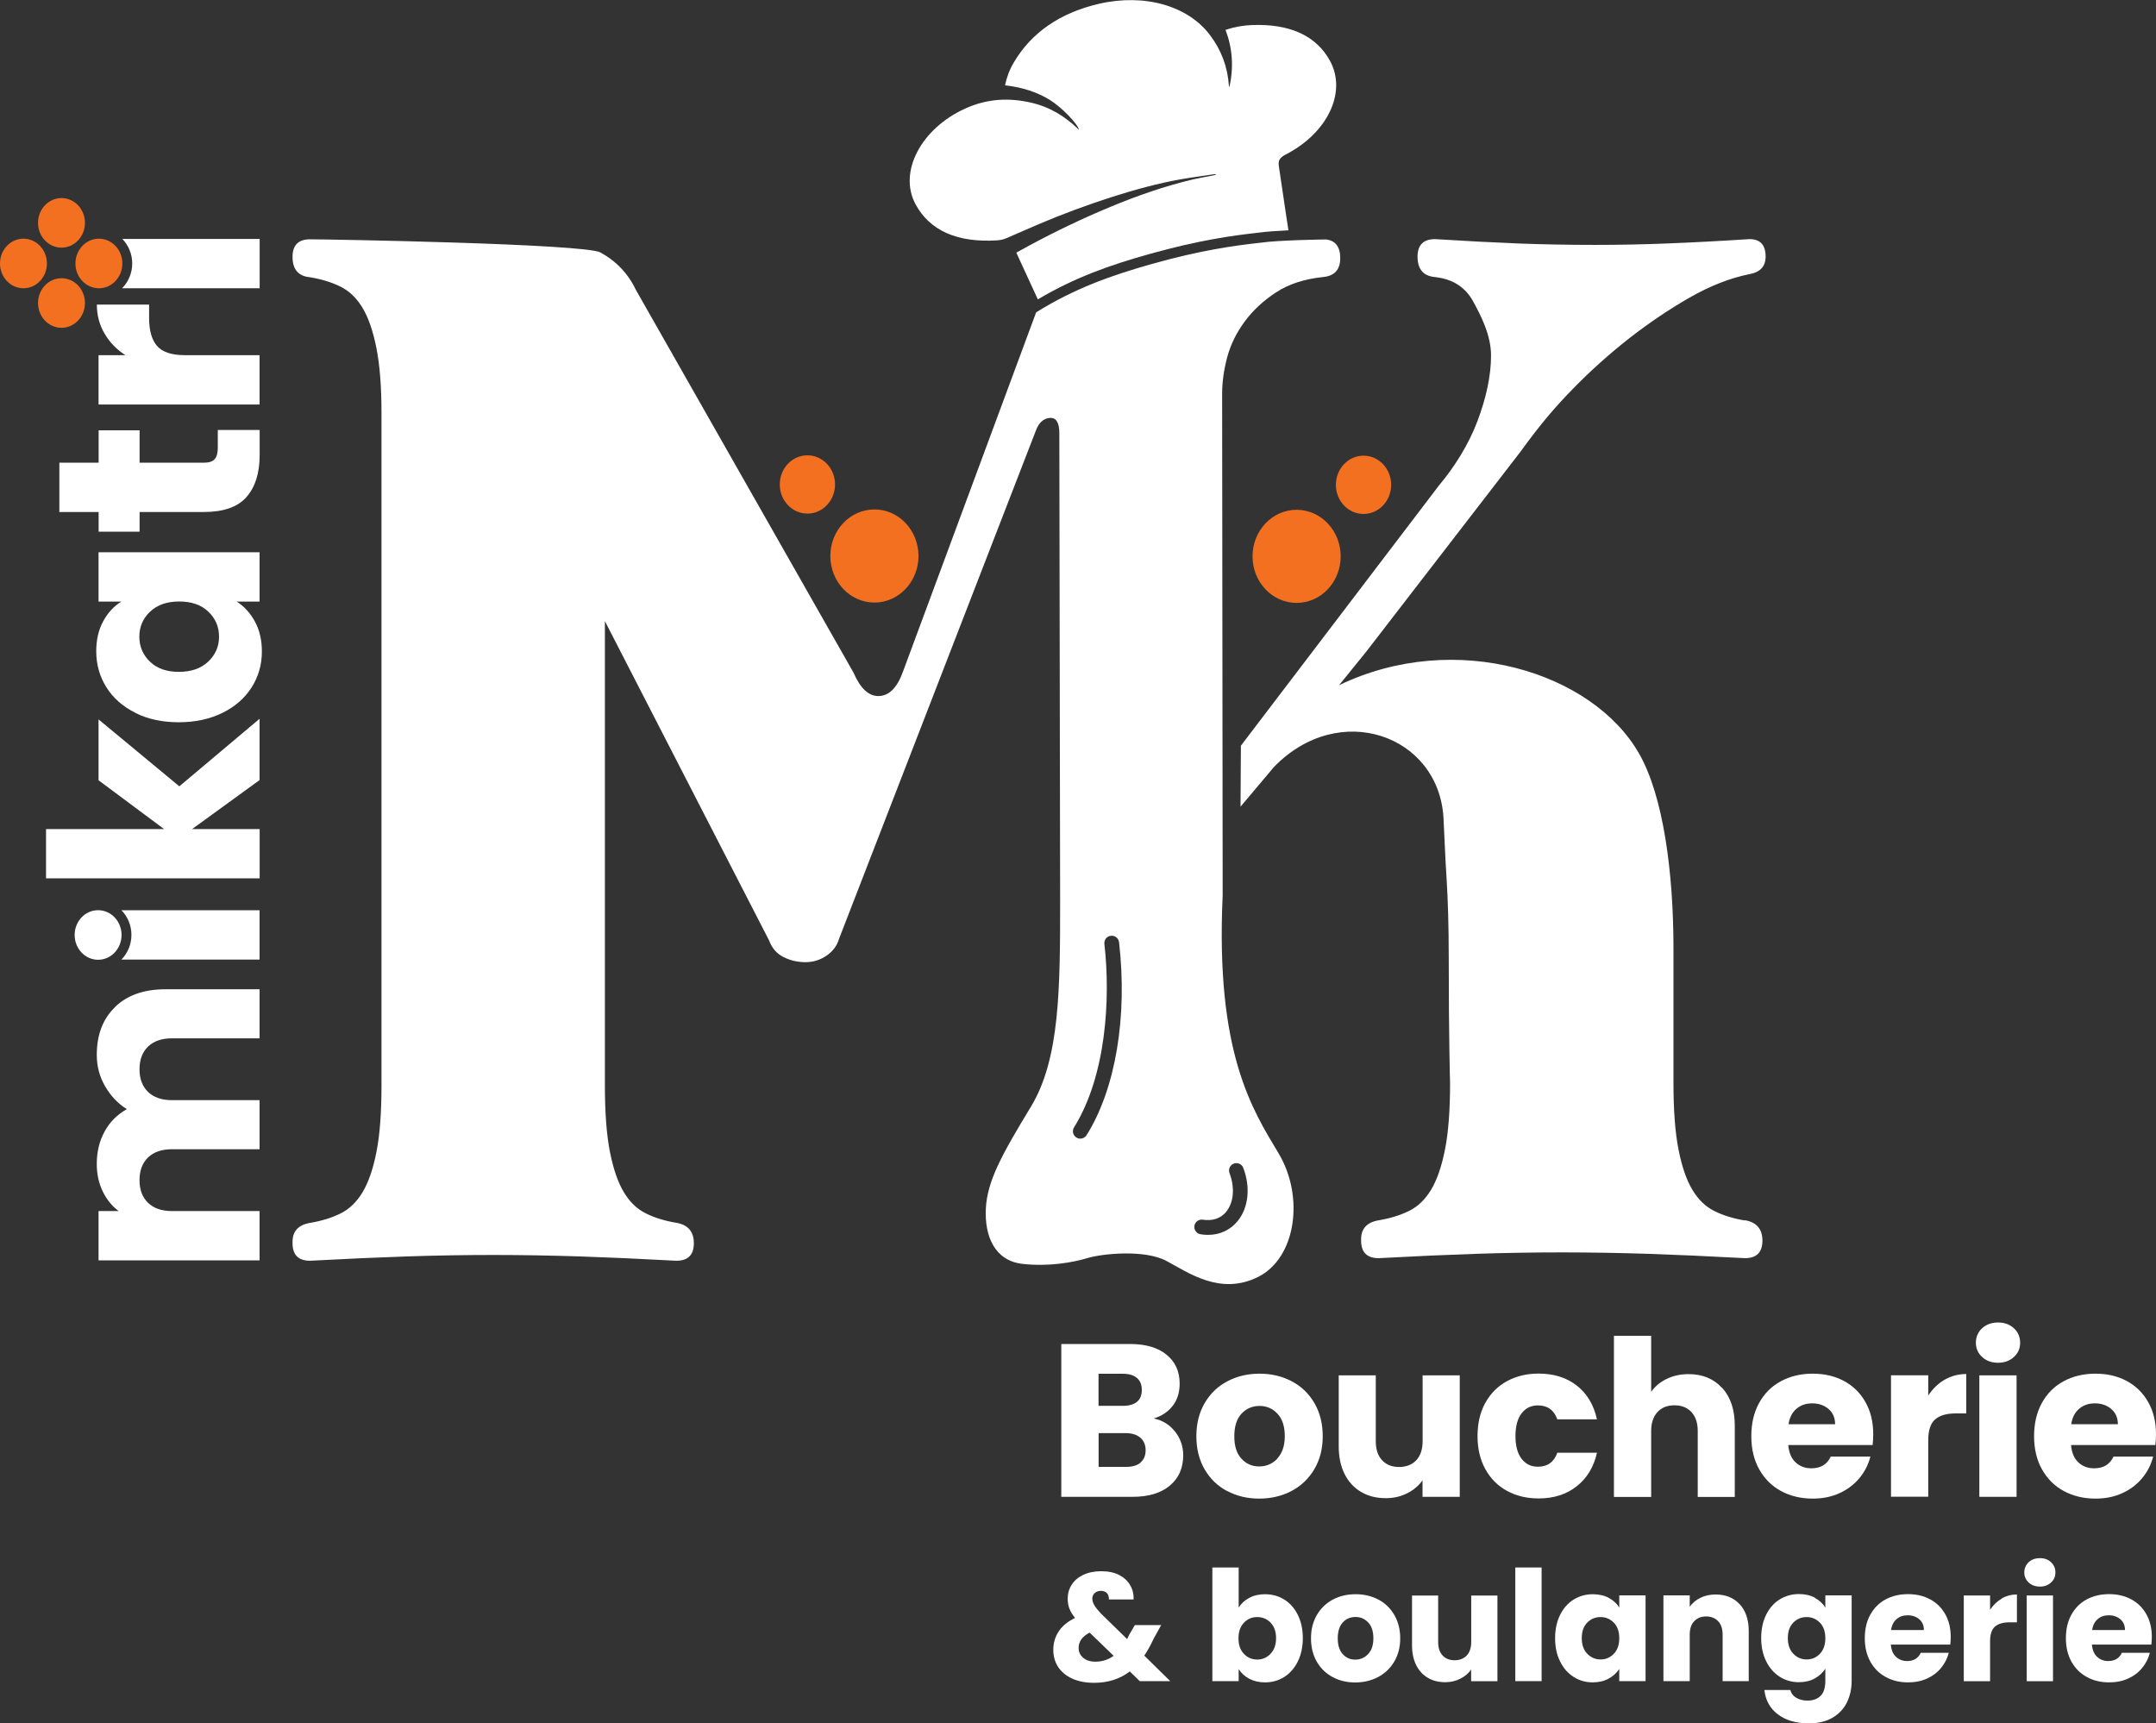 <?xml version="1.0" encoding="UTF-8"?>
<svg xmlns="http://www.w3.org/2000/svg" id="Calque_2" viewBox="0 0 242.62 193.95">
  <rect x="0" y="0" width="242.62" height="193.95" fill="#333333" stroke="none"/>
  <defs>
    <style>.cls-1{fill:#fff;}.cls-1,.cls-2{stroke-width:0px;}.cls-2{fill:#f37021;}</style>
  </defs>
  <g id="Calque_1-2">
    <path class="cls-1" d="m12.94,113.33c1.36-1.33,3.26-2,5.68-2h10.59v5.52h-9.84c-1.17,0-2.07.31-2.71.93-.64.62-.96,1.47-.96,2.55s.32,1.93.96,2.55c.64.62,1.54.93,2.71.93h9.84v5.52h-9.84c-1.17,0-2.07.31-2.71.93-.64.62-.96,1.47-.96,2.55s.32,1.93.96,2.55c.64.62,1.54.93,2.71.93h9.84v5.55H11.09v-5.55h2.27c-.76-.56-1.36-1.3-1.8-2.21-.44-.91-.67-1.94-.67-3.09,0-1.36.29-2.58.88-3.65.58-1.07,1.42-1.91,2.5-2.52-1-.63-1.81-1.48-2.44-2.57-.63-1.08-.94-2.26-.94-3.54,0-2.25.68-4.04,2.05-5.37Z"></path>
    <path class="cls-1" d="m29.22,87.78l-7.6,5.52h7.6v5.55H5.18v-5.55h13.28l-7.37-5.49v-6.85l9.09,7.53,9.03-7.6v6.89Z"></path>
    <path class="cls-1" d="m15.22,80.21c-1.41-.7-2.49-1.66-3.25-2.87-.76-1.21-1.14-2.57-1.14-4.06,0-1.28.26-2.4.78-3.36.52-.96,1.2-1.7,2.05-2.22h-2.57v-5.55h18.12v5.55h-2.57c.84.54,1.53,1.29,2.05,2.26.52.96.78,2.08.78,3.36,0,1.47-.38,2.81-1.15,4.03-.77,1.21-1.86,2.17-3.28,2.87-1.42.7-3.06,1.06-4.92,1.06s-3.5-.35-4.9-1.06Zm1.66-11.37c-.8.77-1.2,1.7-1.2,2.81s.4,2.04,1.19,2.81c.79.77,1.88,1.15,3.26,1.15s2.48-.38,3.3-1.15c.81-.77,1.22-1.7,1.22-2.81s-.4-2.04-1.2-2.81c-.8-.77-1.89-1.15-3.28-1.15s-2.48.38-3.28,1.15Z"></path>
    <path class="cls-1" d="m24.51,48.39h4.71v2.83c0,2.01-.49,3.58-1.48,4.71-.98,1.13-2.59,1.69-4.82,1.69h-7.21v2.21h-4.61v-2.21h-4.42v-5.55h4.42v-3.64h4.61v3.64h7.27c.54,0,.93-.13,1.17-.39.24-.26.36-.69.36-1.3v-1.98Z"></path>
    <path class="cls-1" d="m11.76,37.53c-.57-.97-.86-2.06-.86-3.25h5.88v1.53c0,1.39.3,2.43.89,3.12.6.69,1.64,1.04,3.13,1.04h8.41v5.55H11.09v-5.55h3.02c-1-.65-1.78-1.46-2.35-2.44Z"></path>
    <ellipse class="cls-1" cx="11.04" cy="105.22" rx="2.64" ry="2.79"></ellipse>
    <path class="cls-1" d="m13.67,102.44c.69.71,1.12,1.69,1.12,2.77s-.43,2.07-1.13,2.78h15.55v-5.55h-15.55Z"></path>
    <ellipse class="cls-2" cx="11.13" cy="29.65" rx="2.64" ry="2.79"></ellipse>
    <path class="cls-1" d="m13.77,26.89c.68.71,1.11,1.68,1.11,2.76s-.44,2.08-1.14,2.79h15.48v-5.55h-15.44Z"></path>
    <ellipse class="cls-2" cx="2.64" cy="29.65" rx="2.64" ry="2.79"></ellipse>
    <ellipse class="cls-2" cx="6.92" cy="25.08" rx="2.64" ry="2.79"></ellipse>
    <ellipse class="cls-2" cx="6.92" cy="34.1" rx="2.64" ry="2.79"></ellipse>
    <path class="cls-1" d="m132.24,161.11c.6.78.91,1.66.91,2.66,0,1.44-.5,2.58-1.51,3.42-1,.84-2.41,1.26-4.2,1.26h-8.01v-17.2h7.74c1.75,0,3.12.4,4.1,1.2.99.8,1.48,1.89,1.48,3.26,0,1.01-.27,1.85-.8,2.52-.53.67-1.24,1.14-2.12,1.4,1,.21,1.8.71,2.4,1.48Zm-8.62-2.9h2.74c.69,0,1.21-.15,1.58-.45.37-.3.55-.75.55-1.34s-.18-1.04-.55-1.35c-.37-.31-.89-.47-1.58-.47h-2.74v3.6Zm4.72,6.38c.38-.32.58-.78.58-1.38s-.2-1.08-.6-1.42c-.4-.34-.95-.51-1.65-.51h-3.04v3.8h3.09c.7,0,1.25-.16,1.63-.48Z"></path>
    <path class="cls-1" d="m138.07,167.79c-1.07-.57-1.91-1.39-2.52-2.45-.61-1.06-.92-2.3-.92-3.72s.31-2.64.93-3.71c.62-1.07,1.47-1.89,2.55-2.46,1.08-.57,2.29-.86,3.63-.86s2.55.29,3.63.86c1.08.57,1.93,1.39,2.55,2.46.62,1.07.93,2.31.93,3.71s-.31,2.64-.94,3.71c-.63,1.07-1.49,1.89-2.57,2.46-1.09.57-2.3.86-3.64.86s-2.54-.29-3.61-.86Zm5.66-3.65c.56-.59.85-1.43.85-2.52s-.27-1.94-.82-2.52c-.55-.59-1.22-.88-2.02-.88s-1.49.29-2.03.87c-.54.58-.81,1.43-.81,2.54s.26,1.94.8,2.52c.53.59,1.2.88,2,.88s1.48-.29,2.05-.88Z"></path>
    <path class="cls-1" d="m164.27,154.78v13.67h-4.19v-1.86c-.42.6-1,1.09-1.73,1.46s-1.53.55-2.41.55c-1.05,0-1.97-.23-2.77-.7-.8-.47-1.42-1.14-1.86-2.02-.44-.88-.66-1.92-.66-3.11v-7.99h4.17v7.42c0,.91.24,1.63.71,2.13.47.51,1.11.76,1.91.76s1.46-.25,1.94-.76c.47-.51.71-1.22.71-2.13v-7.42h4.19Z"></path>
    <path class="cls-1" d="m167.14,157.89c.58-1.06,1.39-1.88,2.43-2.45,1.04-.57,2.23-.86,3.57-.86,1.71,0,3.15.45,4.3,1.35,1.15.9,1.91,2.16,2.27,3.8h-4.46c-.38-1.05-1.1-1.57-2.18-1.57-.77,0-1.38.3-1.84.89-.46.6-.69,1.45-.69,2.56s.23,1.96.69,2.56c.46.6,1.07.89,1.84.89,1.08,0,1.8-.52,2.18-1.57h4.46c-.36,1.6-1.12,2.86-2.28,3.77-1.16.92-2.59,1.37-4.29,1.37-1.34,0-2.53-.29-3.57-.86-1.04-.57-1.85-1.39-2.43-2.45-.58-1.06-.87-2.3-.87-3.72s.29-2.66.87-3.72Z"></path>
    <path class="cls-1" d="m193.8,156.19c.95,1.04,1.42,2.46,1.42,4.28v7.99h-4.17v-7.42c0-.91-.24-1.63-.71-2.13-.47-.51-1.11-.76-1.91-.76s-1.44.25-1.91.76c-.47.51-.71,1.22-.71,2.13v7.42h-4.19v-18.13h4.19v6.3c.42-.6,1-1.09,1.74-1.45.74-.36,1.56-.54,2.47-.54,1.57,0,2.83.52,3.77,1.56Z"></path>
    <path class="cls-1" d="m210.72,162.62h-9.48c.07.85.34,1.5.82,1.95.48.45,1.07.67,1.78.67,1.05,0,1.77-.44,2.18-1.32h4.46c-.23.9-.64,1.71-1.24,2.43-.6.72-1.34,1.28-2.24,1.69-.9.41-1.9.61-3.01.61-1.34,0-2.53-.29-3.58-.86-1.05-.57-1.86-1.39-2.45-2.45-.59-1.06-.88-2.3-.88-3.72s.29-2.66.87-3.72c.58-1.06,1.39-1.88,2.44-2.45,1.05-.57,2.25-.86,3.6-.86s2.5.28,3.53.83c1.03.56,1.83,1.35,2.41,2.38s.87,2.23.87,3.6c0,.39-.02.8-.07,1.23Zm-4.21-2.33c0-.72-.24-1.29-.73-1.72-.49-.42-1.1-.64-1.84-.64s-1.29.2-1.78.61c-.48.41-.78.99-.89,1.74h5.24Z"></path>
    <path class="cls-1" d="m218.82,155.28c.74-.43,1.55-.65,2.45-.65v4.43h-1.15c-1.05,0-1.83.22-2.35.67-.52.45-.78,1.24-.78,2.36v6.35h-4.19v-13.67h4.19v2.28c.49-.75,1.1-1.34,1.84-1.78Z"></path>
    <path class="cls-1" d="m223.05,152.71c-.47-.43-.7-.97-.7-1.6s.23-1.2.7-1.63c.47-.43,1.07-.65,1.8-.65s1.31.22,1.78.65c.47.43.7.98.7,1.63s-.23,1.17-.7,1.6c-.47.43-1.06.65-1.78.65s-1.34-.22-1.8-.65Zm3.88,2.07v13.67h-4.19v-13.67h4.19Z"></path>
    <path class="cls-1" d="m242.54,162.62h-9.48c.07.85.34,1.5.82,1.95.48.45,1.07.67,1.78.67,1.05,0,1.77-.44,2.18-1.32h4.46c-.23.9-.64,1.71-1.24,2.43-.6.72-1.34,1.28-2.24,1.69-.9.41-1.9.61-3.01.61-1.34,0-2.53-.29-3.58-.86-1.05-.57-1.86-1.39-2.45-2.45-.59-1.06-.88-2.3-.88-3.72s.29-2.66.87-3.72c.58-1.06,1.39-1.88,2.44-2.45,1.05-.57,2.25-.86,3.6-.86s2.5.28,3.53.83c1.03.56,1.83,1.35,2.41,2.38.58,1.03.87,2.23.87,3.6,0,.39-.02.8-.07,1.23Zm-4.21-2.33c0-.72-.24-1.29-.74-1.72-.49-.42-1.1-.64-1.84-.64s-1.29.2-1.78.61c-.48.41-.78.99-.89,1.74h5.24Z"></path>
    <path class="cls-1" d="m128.26,189.19l-1.12-1.09c-1.12.85-2.45,1.28-4.01,1.28-.93,0-1.75-.15-2.44-.46-.69-.31-1.22-.74-1.6-1.3-.37-.56-.56-1.21-.56-1.96s.2-1.45.61-2.07c.41-.62,1.02-1.12,1.84-1.51-.3-.37-.51-.72-.64-1.06-.13-.34-.19-.71-.19-1.11,0-.58.15-1.1.45-1.57.3-.47.73-.84,1.3-1.11s1.25-.41,2.03-.41,1.47.14,2.02.43c.55.29.97.67,1.24,1.16.28.48.4,1.01.38,1.59h-2.78c.01-.31-.07-.55-.23-.72-.17-.17-.39-.25-.67-.25s-.51.08-.69.24c-.18.16-.28.37-.28.62s.08.5.23.76c.16.27.4.57.73.92l2.96,2.89c.02-.06.05-.13.1-.21.04-.08.08-.17.13-.28l.64-1.09h2.96l-.83,1.5c-.31.68-.67,1.33-1.07,1.94l2.92,2.87h-3.44Zm-2.94-2.85l-2.7-2.61c-.83.43-1.24,1-1.24,1.73,0,.44.17.8.51,1.1.34.29.8.44,1.37.44.77,0,1.46-.22,2.06-.66Z"></path>
    <path class="cls-1" d="m140.58,179.82c.52-.28,1.11-.41,1.78-.41.8,0,1.52.2,2.16.6.65.4,1.16.98,1.53,1.73s.56,1.62.56,2.61-.19,1.86-.56,2.62c-.37.75-.88,1.34-1.53,1.75s-1.37.61-2.16.61c-.68,0-1.27-.14-1.78-.41-.51-.27-.9-.63-1.19-1.08v1.35h-2.96v-12.79h2.96v4.51c.28-.45.67-.81,1.19-1.09Zm2.41,2.79c-.41-.42-.91-.63-1.51-.63s-1.09.21-1.5.64c-.41.43-.61,1.01-.61,1.75s.2,1.32.61,1.75.91.64,1.5.64,1.09-.22,1.5-.65c.41-.43.62-1.02.62-1.75s-.2-1.32-.61-1.74Z"></path>
    <path class="cls-1" d="m149.96,188.73c-.75-.4-1.35-.98-1.78-1.73-.43-.75-.65-1.62-.65-2.63s.22-1.86.66-2.62,1.04-1.33,1.8-1.74c.76-.4,1.61-.6,2.56-.6s1.8.2,2.56.6c.76.4,1.36.98,1.8,1.74s.66,1.63.66,2.62-.22,1.86-.67,2.62c-.44.75-1.05,1.33-1.82,1.74-.77.4-1.62.61-2.57.61s-1.8-.2-2.55-.61Zm3.99-2.58c.4-.41.6-1.01.6-1.78s-.19-1.37-.58-1.78-.86-.62-1.43-.62-1.05.2-1.43.61-.57,1.01-.57,1.79.19,1.37.56,1.78c.37.41.84.62,1.41.62s1.05-.21,1.44-.62Z"></path>
    <path class="cls-1" d="m168.51,179.55v9.65h-2.96v-1.31c-.3.43-.71.77-1.22,1.03-.51.26-1.08.39-1.7.39-.74,0-1.39-.16-1.95-.49-.56-.33-1-.8-1.31-1.43-.31-.62-.47-1.35-.47-2.2v-5.63h2.94v5.24c0,.65.17,1.15.5,1.5.33.36.78.54,1.35.54s1.03-.18,1.37-.54c.33-.36.5-.86.5-1.5v-5.24h2.96Z"></path>
    <path class="cls-1" d="m173.48,176.4v12.79h-2.96v-12.79h2.96Z"></path>
    <path class="cls-1" d="m175.56,181.74c.37-.75.88-1.33,1.53-1.73.64-.4,1.37-.6,2.16-.6.68,0,1.28.14,1.79.41.51.28.91.64,1.18,1.09v-1.37h2.96v9.65h-2.96v-1.37c-.29.45-.69.81-1.2,1.09-.51.28-1.11.42-1.79.42-.78,0-1.5-.2-2.14-.61-.65-.41-1.16-.99-1.53-1.75-.38-.75-.56-1.63-.56-2.62s.19-1.86.56-2.61Zm6.05.88c-.41-.43-.91-.64-1.5-.64s-1.09.21-1.5.63c-.41.42-.61,1-.61,1.74s.2,1.32.61,1.75c.41.43.91.65,1.5.65s1.09-.21,1.5-.64c.41-.43.61-1.01.61-1.75s-.2-1.32-.61-1.75Z"></path>
    <path class="cls-1" d="m195.78,180.54c.67.73,1.01,1.74,1.01,3.02v5.63h-2.94v-5.24c0-.65-.17-1.15-.5-1.5s-.78-.54-1.35-.54-1.01.18-1.35.54-.5.86-.5,1.5v5.24h-2.96v-9.65h2.96v1.28c.3-.43.7-.76,1.21-1.01.51-.25,1.08-.37,1.71-.37,1.13,0,2.03.37,2.7,1.1Z"></path>
    <path class="cls-1" d="m204.23,179.82c.51.28.91.64,1.18,1.09v-1.37h2.96v9.63c0,.89-.18,1.69-.53,2.41-.35.72-.89,1.29-1.61,1.72s-1.62.64-2.69.64c-1.43,0-2.59-.34-3.47-1.01-.89-.67-1.39-1.59-1.52-2.74h2.92c.09.37.31.66.66.87s.77.32,1.28.32c.61,0,1.1-.18,1.46-.53.36-.35.54-.91.54-1.69v-1.37c-.29.45-.69.82-1.19,1.1-.51.28-1.1.42-1.78.42-.8,0-1.52-.2-2.16-.61s-1.16-.99-1.53-1.75c-.37-.75-.56-1.63-.56-2.62s.19-1.86.56-2.61.88-1.33,1.53-1.73c.65-.4,1.37-.6,2.16-.6.68,0,1.28.14,1.79.41Zm.57,2.8c-.41-.43-.91-.64-1.5-.64s-1.09.21-1.5.63c-.41.42-.61,1-.61,1.74s.2,1.32.61,1.75c.41.43.91.65,1.5.65s1.09-.21,1.5-.64.61-1.01.61-1.75-.2-1.32-.61-1.75Z"></path>
    <path class="cls-1" d="m219.47,185.08h-6.69c.05.6.24,1.06.58,1.37.34.32.76.48,1.25.48.74,0,1.25-.31,1.54-.93h3.15c-.16.63-.45,1.2-.87,1.71-.42.51-.95.91-1.58,1.19-.63.29-1.34.43-2.13.43-.94,0-1.79-.2-2.52-.61-.74-.4-1.31-.98-1.73-1.73-.41-.75-.62-1.62-.62-2.63s.2-1.88.61-2.63c.41-.75.98-1.33,1.72-1.73.74-.4,1.58-.6,2.54-.6s1.76.2,2.49.59,1.29.95,1.7,1.68c.41.73.61,1.57.61,2.54,0,.28-.02.56-.05.86Zm-2.97-1.64c0-.51-.17-.91-.52-1.21-.35-.3-.78-.45-1.3-.45s-.91.14-1.25.43c-.34.29-.55.7-.63,1.23h3.7Z"></path>
    <path class="cls-1" d="m225.24,179.9c.52-.31,1.1-.46,1.73-.46v3.13h-.81c-.74,0-1.29.16-1.66.48-.37.32-.55.87-.55,1.67v4.48h-2.96v-9.65h2.96v1.61c.35-.53.78-.95,1.3-1.25Z"></path>
    <path class="cls-1" d="m228.29,178.09c-.33-.31-.49-.68-.49-1.13s.16-.84.49-1.15c.33-.31.75-.46,1.27-.46s.92.15,1.25.46c.33.31.49.69.49,1.15s-.16.83-.49,1.13c-.33.31-.75.46-1.25.46s-.94-.15-1.27-.46Zm2.74,1.46v9.65h-2.96v-9.65h2.96Z"></path>
    <path class="cls-1" d="m242.1,185.08h-6.69c.05.6.24,1.06.58,1.37.34.32.76.48,1.25.48.74,0,1.25-.31,1.54-.93h3.15c-.16.63-.45,1.2-.87,1.71-.42.51-.95.91-1.58,1.19-.63.29-1.34.43-2.13.43-.95,0-1.79-.2-2.52-.61-.74-.4-1.31-.98-1.73-1.73-.41-.75-.62-1.62-.62-2.63s.2-1.88.61-2.63c.41-.75.98-1.33,1.72-1.73.74-.4,1.58-.6,2.54-.6s1.76.2,2.49.59c.73.39,1.29.95,1.7,1.68s.61,1.57.61,2.54c0,.28-.02.56-.05.86Zm-2.97-1.64c0-.51-.17-.91-.52-1.21-.35-.3-.78-.45-1.3-.45s-.91.14-1.25.43c-.34.29-.55.7-.63,1.23h3.7Z"></path>
    <ellipse class="cls-2" cx="98.4" cy="62.57" rx="4.96" ry="5.24"></ellipse>
    <ellipse class="cls-2" cx="90.86" cy="54.52" rx="3.11" ry="3.28"></ellipse>
    <path class="cls-1" d="m196.36,137.35c-1.31-.22-2.46-.57-3.45-1.07-.99-.49-1.81-1.29-2.46-2.38-.66-1.09-1.18-2.6-1.56-4.52-.38-1.91-.57-4.41-.57-7.47v-15.17c0-8.49-1.12-17.09-3.85-21.9-5.2-9.18-20.67-14.05-33.78-7.73l3.06-3.78,17.31-22.44c2.46-3.39,3.98-5.11,5.95-7.14,1.97-2.02,4.08-3.91,6.32-5.67,2.24-1.75,4.52-3.28,6.82-4.6,2.3-1.31,4.54-2.19,6.73-2.63,1.2-.22,1.81-.87,1.81-1.97,0-1.31-.6-1.97-1.81-1.97-3.39.22-6.49.38-9.28.49-2.79.11-5.5.16-8.13.16s-5.88-.05-8.62-.16c-2.74-.11-5.86-.27-9.36-.49-1.31,0-1.97.66-1.97,1.97,0,1.42.66,2.19,1.97,2.3,1.97.22,3.39,1.12,4.27,2.71.87,1.59,2.03,3.81,2.03,6.11s-.54,4.74-1.52,7.37c-.99,2.63-2.58,5.17-4.33,7.25l-22.3,29.3-.04,6.86,3.75-4.45c7.35-7.61,18.55-3.6,19.09,5.71.1,1.73.17,4.18.34,6.7.16,2.52.25,5.53.25,9.03,0,9.09.15,14.12.15,14.12,0,3.07-.19,5.56-.57,7.47-.38,1.92-.9,3.42-1.56,4.52-.66,1.1-1.48,1.89-2.46,2.38-.99.49-2.13.85-3.45,1.07-1.31.22-1.97.93-1.97,2.13v.16c0,1.31.66,1.97,1.97,1.97,4.05-.22,7.72-.38,11-.49,3.28-.11,6.51-.16,9.69-.16s6.38.06,9.61.16c3.23.11,6.87.27,10.92.49,1.31,0,1.97-.66,1.97-1.97s-.66-2.08-1.97-2.3Z"></path>
    <ellipse class="cls-2" cx="145.91" cy="62.61" rx="4.96" ry="5.24"></ellipse>
    <ellipse class="cls-2" cx="153.44" cy="54.56" rx="3.11" ry="3.28"></ellipse>
    <path class="cls-1" d="m134.25,20.19c-3.2.76-6.29,1.84-9.32,3.1-3.1,1.29-6.11,2.73-9.03,4.3-.52.28-1.03.56-1.53.84.11.24.2.44.29.64.6,1.29,1.19,2.59,1.79,3.88.11.25.23.49.34.74,4.11-2.44,8.07-3.85,12.58-5.11,5.49-1.54,9.34-2.08,12.38-2.41.77-.11,2-.19,3.24-.25-.1-.65-.2-1.29-.29-1.91-.26-1.78-.52-3.56-.79-5.33-.09-.62.09-.94.81-1.31,4.67-2.41,6.87-6.99,4.95-10.52-1.57-2.88-4.59-4.2-8.83-4.03-.96.04-1.93.21-2.93.54.78,2.05.94,4.18.44,6.42-.04-.04-.06-.09-.06-.14-.14-2.1-.85-4.01-2.14-5.71-2.48-3.28-7.35-4.69-12.49-3.5-4.4,1.02-7.61,3.26-9.58,6.61-.49.83-.8,1.68-.98,2.56,1.95.22,3.64.77,5.08,1.67,1.32.83,3.14,2.71,3.24,3.35-.07-.07-.13-.13-.19-.19-1.4-1.32-3.06-2.4-5.26-2.89-2.4-.54-4.83-.47-7.36.68-4.93,2.23-7.54,7.11-5.59,10.75,1.61,3,4.72,4.35,9.15,4.08.33-.02.69-.08,1-.21,1.24-.52,2.46-1.08,3.69-1.6,2.7-1.15,5.46-2.17,8.26-3.07,2.54-.81,5.11-1.52,7.73-1.99,1.32-.23,2.64-.4,3.96-.6,0,.03,0,.06,0,.09-.11.03-.22.06-.33.08-.75.15-1.49.27-2.23.44Z"></path>
    <path class="cls-1" d="m149.15,26.95c-.43,0-5.36.08-7.26.36-3.02.33-6.81.86-12.21,2.38-4.7,1.32-8.79,2.79-13.08,5.46l-14.97,40.39c-.66,1.86-1.59,2.79-2.79,2.79-1.1,0-2.03-.87-2.79-2.63l-24.46-43.02c-.88-1.86-2.22-3.28-4.02-4.27-1.81-.98-30.71-1.48-32.68-1.48-1.31,0-1.97.66-1.97,1.97,0,1.42.66,2.19,1.97,2.3,1.31.22,2.46.57,3.45,1.07.98.49,1.81,1.29,2.46,2.38.66,1.1,1.18,2.6,1.56,4.52.38,1.92.57,4.35.57,7.31v75.7c0,3.07-.19,5.56-.57,7.47-.38,1.92-.9,3.42-1.56,4.52-.66,1.1-1.48,1.89-2.46,2.38-.99.49-2.13.85-3.45,1.07-1.31.22-1.97.93-1.97,2.13v.16c0,1.31.66,1.97,1.97,1.97,4.05-.22,7.72-.38,11-.49,3.28-.11,6.51-.16,9.69-.16s6.38.06,9.61.16c3.23.11,6.87.27,10.92.49,1.31,0,1.97-.66,1.97-1.97s-.66-2.08-1.97-2.3c-1.31-.22-2.46-.57-3.45-1.07-.99-.49-1.81-1.29-2.46-2.38-.66-1.09-1.18-2.6-1.56-4.52-.38-1.91-.57-4.41-.57-7.47v-52.27l18.47,35.92c.33.88.87,1.51,1.64,1.89.76.38,1.59.57,2.46.57s1.67-.25,2.38-.74c.71-.49,1.18-1.12,1.4-1.89l22.16-57.22c.33-.88.85-1.34,1.56-1.4.71-.05,1.07.52,1.07,1.72l.09,52.54c0,9.9-.02,17.87-3.28,23.24-3.28,5.41-4.92,8.36-5.08,11.47-.16,3.11,1,5.87,4.1,6.23,2.94.34,5.74-.16,7.37-.66,1.64-.49,6.39-.98,8.85.33,2.46,1.31,6.06,3.93,10.32,1.8s5.24-9.01,2.29-13.93-7.1-11.31-6.28-29l-.06-56.46c0-1.31.19-2.68.57-4.11.38-1.42,1.04-2.76,1.97-4.02.93-1.26,2.11-2.35,3.53-3.28,1.42-.93,3.17-1.5,5.25-1.72,1.31-.11,1.97-.82,1.97-2.13s-.56-2.01-1.68-2.11Zm-26.87,100.8c-.16.25-.43.39-.71.39-.15,0-.3-.04-.44-.13-.39-.24-.51-.76-.26-1.15,3.6-5.77,4.12-14.44,3.41-20.63-.05-.46.27-.87.73-.92.46-.05.87.27.92.73.97,8.38-.39,16.5-3.65,21.7Zm15.72,8.6c.84-1.04.98-2.7.36-4.33-.16-.43.05-.91.48-1.07.43-.16.91.05,1.07.48.83,2.18.59,4.47-.62,5.97-.83,1.02-2,1.57-3.35,1.57-.27,0-.55-.02-.84-.07-.45-.07-.76-.5-.69-.95.07-.45.5-.76.95-.69,1.11.17,2.02-.14,2.64-.9Z"></path>
  </g>
</svg>
